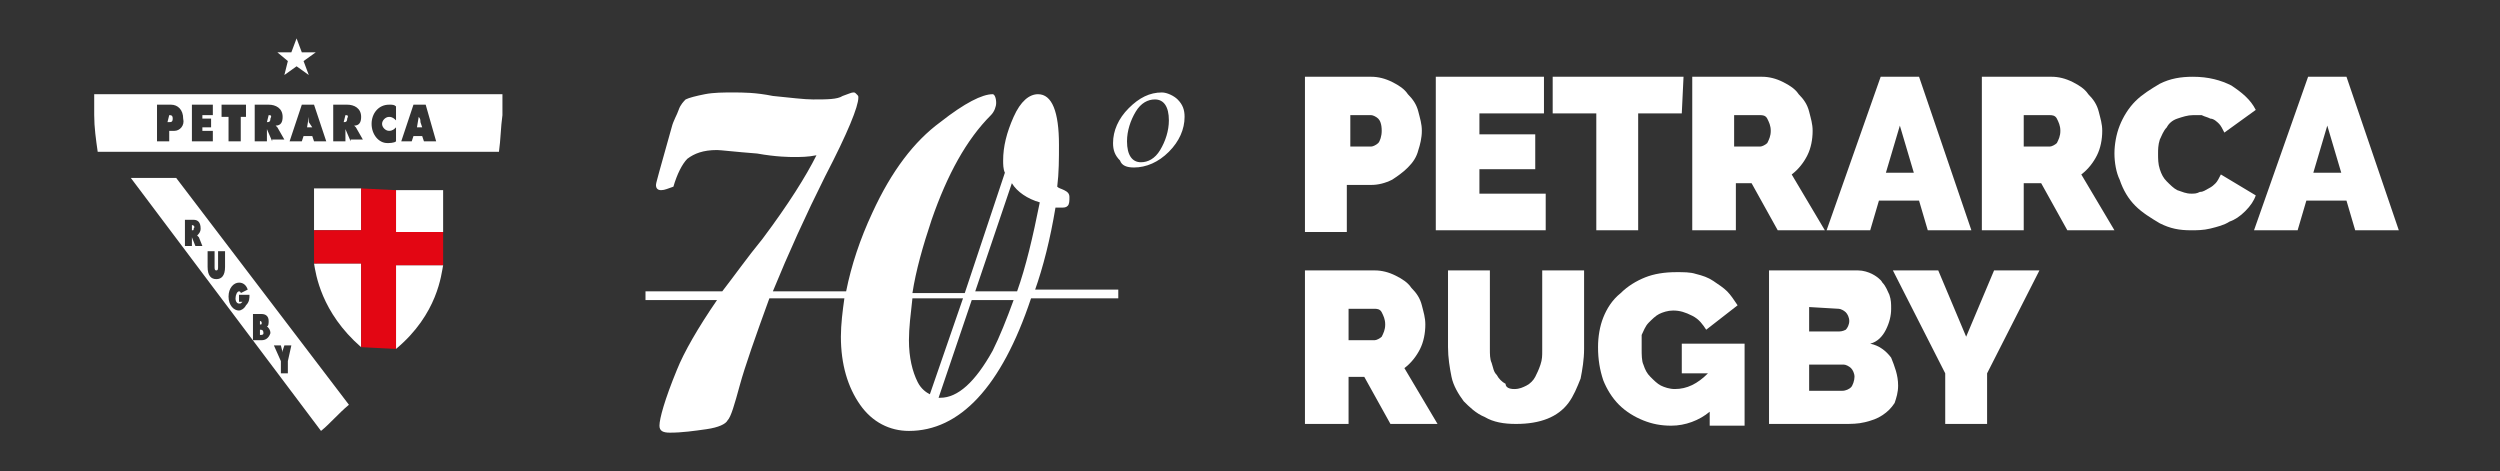 <?xml version="1.0" encoding="utf-8"?>
<!-- Generator: Adobe Illustrator 22.0.1, SVG Export Plug-In . SVG Version: 6.00 Build 0)  -->
<svg version="1.1" id="Livello_1" xmlns="http://www.w3.org/2000/svg" xmlns:xlink="http://www.w3.org/1999/xlink" x="0px" y="0px"
	 width="143.3px" height="27px" viewBox="0 0 143.3 27" style="enable-background:new 0 0 143.3 27;" xml:space="preserve">
<rect x="0" y="0" width="143.3" height="27" fill="#333333" stroke="none"/>
<style type="text/css">
	.st0{fill:#FFFFFF;}
	.st1{fill:#E30613;}
</style>
<g>
	<path class="st0" d="M18,13.2h2.7v-2.4H18V13.2z M22.7,10.9v2.4h2.7v-2.4H22.7z M22.7,20c2.4-2,2.6-4.3,2.7-4.8h-2.7V20z
		 M20.7,19.9v-4.8H18C18.1,15.7,18.4,17.9,20.7,19.9z"/>
	<path class="st0" d="M19.8,6.6L19.8,6.6L19.7,7l0,0c0.1,0,0.2,0,0.2-0.2C20,6.6,19.9,6.6,19.8,6.6z M9.7,6.6L9.7,6.6L9.6,7h0.1
		c0.1,0,0.2,0,0.2-0.2C9.9,6.6,9.8,6.6,9.7,6.6z M15.4,6.6L15.4,6.6L15.3,7l0,0c0.1,0,0.2,0,0.2-0.2C15.6,6.6,15.5,6.6,15.4,6.6z
		 M17.7,6.7L17.7,6.7l-0.1,0.6h0.3L17.7,7C17.7,6.9,17.7,6.8,17.7,6.7z M24,6.7L24,6.7l-0.1,0.6h0.3L24.1,7
		C24.1,6.9,24.1,6.8,24,6.7z M5.4,5.4v1.2c0,0.7,0.1,1.4,0.2,2.1h23c0.1-0.7,0.1-1.4,0.2-2.1V5.4H5.4z M10,7.5H9.7v0.6H9V6h0.8
		c0.4,0,0.7,0.3,0.7,0.8C10.6,7.2,10.3,7.5,10,7.5z M12.3,8.1H11V6h1.2v0.6h-0.6v0.2h0.5v0.5h-0.5v0.2h0.6v0.6
		C12.2,8.1,12.3,8.1,12.3,8.1z M14.2,6.7h-0.4v1.4h-0.7V6.7h-0.4V6h1.4v0.7H14.2z M15.6,8.1l-0.3-0.7l0,0v0.7h-0.7V6h0.8
		c0.4,0,0.8,0.2,0.8,0.7c0,0.3-0.1,0.5-0.4,0.5l0,0l0.1,0.1L16.3,8h-0.7C15.6,8,15.6,8.1,15.6,8.1z M18,8.1l-0.1-0.3h-0.5l-0.1,0.3
		h-0.7L17.3,6H18l0.7,2.1H18z M20.1,8.1l-0.3-0.7l0,0v0.7h-0.7V6h0.8c0.4,0,0.8,0.2,0.8,0.7c0,0.3-0.1,0.5-0.4,0.5l0,0l0.1,0.1
		L20.8,8h-0.7C20.1,8,20.1,8.1,20.1,8.1z M22.3,7.5c0.2,0,0.3-0.1,0.4-0.2v0.8c-0.1,0.1-0.4,0.1-0.5,0.1c-0.5,0-0.9-0.5-0.9-1.1
		s0.4-1.1,1-1.1c0.2,0,0.3,0,0.4,0.1v0.8c-0.1-0.1-0.2-0.2-0.4-0.2c-0.2,0-0.4,0.2-0.4,0.4C21.9,7.3,22.1,7.5,22.3,7.5z M24.3,8.1
		l-0.1-0.3h-0.5l-0.1,0.3H23L23.7,6h0.7L25,8.1H24.3z"/>
	<path class="st0" d="M14.9,18.9L14.9,18.9v0.3l0,0c0.1,0,0.2,0,0.2-0.1C15.1,18.9,15,18.9,14.9,18.9z M11,12.9L11,12.9v0.3l0,0
		c0.1,0,0.1,0,0.1-0.1C11.2,13,11.1,12.9,11,12.9z M15,18.5c0-0.1-0.1-0.1-0.1-0.1l0,0v0.2l0,0C15,18.6,15,18.6,15,18.5z M10.1,10.2
		H7.5l10.9,14.5c0.5-0.4,1-1,1.6-1.5L10.1,10.2z M11.2,14.1L11,13.6l0,0v0.5h-0.4v-1.5h0.5c0.2,0,0.4,0.1,0.4,0.5
		c0,0.2-0.1,0.3-0.2,0.4l0,0c0,0,0,0,0.1,0.1l0.2,0.5H11.2z M12.9,15.3c0,0.5-0.2,0.7-0.5,0.7s-0.5-0.2-0.5-0.7v-0.9h0.4v0.9
		c0,0.1,0,0.2,0.1,0.2s0.1-0.1,0.1-0.2v-0.9h0.4V15.3z M14.1,17.5c-0.1,0.2-0.3,0.3-0.4,0.3c-0.3,0-0.6-0.3-0.6-0.8s0.3-0.8,0.6-0.8
		c0.2,0,0.4,0.1,0.5,0.4l-0.4,0.2c0-0.1-0.1-0.1-0.1-0.1c-0.1,0-0.2,0.2-0.2,0.4c0,0.2,0.1,0.3,0.2,0.3s0.1,0,0.2-0.1h-0.2v-0.4h0.6
		C14.3,17.1,14.3,17.3,14.1,17.5z M15,19.5h-0.5V18H15c0.2,0,0.4,0.1,0.4,0.4c0,0.1,0,0.3-0.1,0.3l0,0c0.1,0.1,0.2,0.2,0.2,0.4
		C15.4,19.4,15.2,19.5,15,19.5z M16.5,20.7v0.7h-0.4v-0.7l-0.4-0.9h0.4l0.1,0.4l0,0v-0.1l0.1-0.3h0.4L16.5,20.7z"/>
	<polyline class="st0" points="17.7,4.3 17,3.8 16.3,4.3 16.5,3.5 15.9,3 16.7,3 17,2.2 17.3,3 18.1,3 17.4,3.5 17.7,4.3 	"/>
	<path class="st0" d="M59.3,16.7c0.5-1.4,0.9-3,1.2-4.8c0,0,0.1,0,0.3,0s0.3,0,0.4-0.1s0.1-0.3,0.1-0.5S61.2,11,61,10.9
		c-0.2-0.1-0.3-0.1-0.4-0.2c0.1-0.8,0.1-1.6,0.1-2.4c0-1.9-0.4-2.9-1.2-2.9c-0.5,0-1,0.4-1.4,1.3s-0.6,1.7-0.6,2.5
		c0,0.2,0,0.5,0.1,0.7l-2.3,6.9h-3c0.2-1.3,0.6-2.7,1.1-4.2c0.9-2.6,2-4.6,3.4-6c0.2-0.2,0.3-0.5,0.3-0.7c0-0.3-0.1-0.5-0.2-0.5
		c-0.6,0-1.6,0.5-3,1.6c-1.5,1.1-2.8,2.8-3.9,5.2c-0.7,1.5-1.2,3-1.5,4.5h-4.2c0.9-2.2,1.9-4.4,3-6.6c1.3-2.5,1.9-4,1.9-4.5
		c0-0.1,0-0.1-0.1-0.2S49,5.3,48.9,5.3s-0.3,0.1-0.6,0.2c-0.3,0.2-0.9,0.2-1.7,0.2c-0.5,0-1.3-0.1-2.3-0.2c-1-0.2-1.7-0.2-2.3-0.2
		c-0.5,0-1.1,0-1.6,0.1s-0.9,0.2-1.1,0.3C39.2,5.8,39,6,38.9,6.3s-0.3,0.6-0.4,1l-0.7,2.5c-0.1,0.4-0.2,0.7-0.2,0.8
		c0,0.2,0.1,0.3,0.3,0.3s0.4-0.1,0.7-0.2c0.2-0.7,0.5-1.3,0.8-1.6c0.4-0.3,0.9-0.5,1.7-0.5c0.2,0,1,0.1,2.3,0.2
		C44.5,9,45.3,9,45.5,9c0.4,0,0.8,0,1.3-0.1c-0.6,1.2-1.6,2.8-3.1,4.8c-0.9,1.1-1.6,2.1-2.3,3H37v0.5h4.1c-1.1,1.6-1.9,3-2.3,4
		c-0.7,1.7-1,2.8-1,3.2c0,0.3,0.2,0.4,0.6,0.4c0.7,0,1.4-0.1,2.1-0.2c0.7-0.1,1.1-0.3,1.2-0.5c0.2-0.2,0.4-0.9,0.7-2s0.9-2.8,1.7-5
		h4.3c-0.1,0.7-0.2,1.5-0.2,2.2c0,1.6,0.4,2.9,1.1,3.9c0.7,1,1.7,1.5,2.8,1.5c2.9,0,5.3-2.5,7-7.6h5v-0.5h-4.8
		C59.3,16.6,59.3,16.7,59.3,16.7z M52.6,21.9c-0.3-0.6-0.5-1.4-0.5-2.4c0-0.7,0.1-1.5,0.2-2.4h2.9l-1.9,5.5
		C53.1,22.5,52.8,22.3,52.6,21.9z M56.9,20.1c-1,1.8-2,2.7-3,2.7h-0.1l1.9-5.6h2.4C57.7,18.3,57.3,19.3,56.9,20.1z M58.3,16.7h-2.4
		l2.1-6.2c0.3,0.5,0.9,0.9,1.6,1.1C59.2,13.6,58.8,15.3,58.3,16.7z M65,9.6c0.7,0,1.4-0.3,2-0.9c0.6-0.6,0.9-1.3,0.9-2
		c0-0.4-0.1-0.7-0.4-1c-0.2-0.2-0.6-0.4-0.9-0.4c-0.7,0-1.3,0.3-1.9,0.9s-0.9,1.3-0.9,2c0,0.4,0.1,0.7,0.4,1
		C64.3,9.5,64.6,9.6,65,9.6z M65.1,6.4c0.3-0.5,0.7-0.7,1.1-0.7c0.5,0,0.8,0.4,0.8,1.2c0,0.6-0.2,1.2-0.5,1.7s-0.7,0.7-1.1,0.7
		c-0.5,0-0.8-0.4-0.8-1.2C64.6,7.5,64.8,6.9,65.1,6.4z"/>
	<g>
		<path class="st0" d="M74.8,13.2V4.4h3.8c0.4,0,0.8,0.1,1.2,0.3c0.4,0.2,0.7,0.4,0.9,0.7c0.3,0.3,0.5,0.6,0.6,1s0.2,0.7,0.2,1.1
			s-0.1,0.8-0.2,1.1c-0.1,0.4-0.3,0.7-0.6,1c-0.3,0.3-0.6,0.5-0.9,0.7c-0.4,0.2-0.8,0.3-1.2,0.3h-1.4v2.7h-2.4V13.2z M77.3,8.4h1.3
			c0.1,0,0.3-0.1,0.4-0.2c0.1-0.1,0.2-0.4,0.2-0.7c0-0.4-0.1-0.6-0.2-0.7s-0.3-0.2-0.4-0.2h-1.2v1.8C77.4,8.4,77.3,8.4,77.3,8.4z"/>
		<path class="st0" d="M88.6,11.1v2.1h-6.3V4.4h6.2v2.1h-3.7v1.2H88v2h-3.2v1.4C84.8,11.1,88.6,11.1,88.6,11.1z"/>
		<path class="st0" d="M96.4,6.5h-2.5v6.7h-2.4V6.5H89V4.4h7.5L96.4,6.5L96.4,6.5z"/>
		<path class="st0" d="M97,13.2V4.4h4c0.4,0,0.8,0.1,1.2,0.3c0.4,0.2,0.7,0.4,0.9,0.7c0.3,0.3,0.5,0.6,0.6,1s0.2,0.7,0.2,1.1
			c0,0.5-0.1,1-0.3,1.4c-0.2,0.4-0.5,0.8-0.9,1.1l1.9,3.2h-2.7l-1.5-2.7h-0.9v2.7H97z M99.4,8.4h1.5c0.1,0,0.3-0.1,0.4-0.2
			c0.1-0.2,0.2-0.4,0.2-0.7c0-0.3-0.1-0.5-0.2-0.7s-0.3-0.2-0.4-0.2h-1.5V8.4z"/>
		<path class="st0" d="M107.8,4.4h2.2l3,8.8h-2.5l-0.5-1.7h-2.3l-0.5,1.7h-2.5L107.8,4.4z M109.7,9.9l-0.8-2.7l-0.8,2.7H109.7z"/>
		<path class="st0" d="M113.6,13.2V4.4h4c0.4,0,0.8,0.1,1.2,0.3c0.4,0.2,0.7,0.4,0.9,0.7c0.3,0.3,0.5,0.6,0.6,1s0.2,0.7,0.2,1.1
			c0,0.5-0.1,1-0.3,1.4c-0.2,0.4-0.5,0.8-0.9,1.1l1.9,3.2h-2.7l-1.5-2.7h-1v2.7H113.6z M116,8.4h1.5c0.1,0,0.3-0.1,0.4-0.2
			c0.1-0.2,0.2-0.4,0.2-0.7c0-0.3-0.1-0.5-0.2-0.7s-0.3-0.2-0.4-0.2H116V8.4z"/>
		<path class="st0" d="M121.2,8.8c0-0.5,0.1-1.1,0.3-1.6c0.2-0.5,0.5-1,0.9-1.4s0.9-0.7,1.4-1c0.6-0.3,1.2-0.4,1.9-0.4
			c0.9,0,1.6,0.2,2.2,0.5c0.6,0.4,1.1,0.8,1.4,1.4l-1.8,1.3c-0.1-0.2-0.2-0.4-0.3-0.5s-0.3-0.3-0.5-0.3c-0.2-0.1-0.3-0.1-0.5-0.2
			c-0.2,0-0.3,0-0.5,0c-0.3,0-0.6,0.1-0.9,0.2c-0.3,0.1-0.5,0.3-0.6,0.5c-0.2,0.2-0.3,0.5-0.4,0.7c-0.1,0.3-0.1,0.6-0.1,0.8
			c0,0.3,0,0.6,0.1,0.9c0.1,0.3,0.2,0.5,0.4,0.7c0.2,0.2,0.4,0.4,0.6,0.5c0.3,0.1,0.5,0.2,0.8,0.2c0.2,0,0.3,0,0.5-0.1
			c0.2,0,0.3-0.1,0.5-0.2c0.2-0.1,0.3-0.2,0.4-0.3c0.1-0.1,0.2-0.3,0.3-0.5l2,1.2c-0.1,0.3-0.3,0.6-0.6,0.9
			c-0.3,0.3-0.6,0.5-0.9,0.6c-0.3,0.2-0.7,0.3-1.1,0.4c-0.4,0.1-0.8,0.1-1.1,0.1c-0.7,0-1.2-0.1-1.8-0.4c-0.5-0.3-1-0.6-1.4-1
			s-0.7-0.9-0.9-1.5C121.3,9.9,121.2,9.3,121.2,8.8z"/>
		<path class="st0" d="M132.3,4.4h2.2l3,8.8H135l-0.5-1.7h-2.3l-0.5,1.7h-2.5L132.3,4.4z M134.2,9.9l-0.8-2.7l-0.8,2.7H134.2z"/>
	</g>
	<g>
		<path class="st0" d="M74.8,24.3v-8.8h4c0.4,0,0.8,0.1,1.2,0.3c0.4,0.2,0.7,0.4,0.9,0.7c0.3,0.3,0.5,0.6,0.6,1s0.2,0.7,0.2,1.1
			c0,0.5-0.1,1-0.3,1.4s-0.5,0.8-0.9,1.1l1.9,3.2h-2.7l-1.5-2.7h-0.9v2.7C77.3,24.3,74.8,24.3,74.8,24.3z M77.3,19.5h1.5
			c0.1,0,0.3-0.1,0.4-0.2c0.1-0.2,0.2-0.4,0.2-0.7c0-0.3-0.1-0.5-0.2-0.7s-0.3-0.2-0.4-0.2h-1.5V19.5z"/>
		<path class="st0" d="M86.8,22.3c0.3,0,0.5-0.1,0.7-0.2s0.4-0.3,0.5-0.5s0.2-0.4,0.3-0.7c0.1-0.3,0.1-0.5,0.1-0.8v-4.6h2.4V20
			c0,0.6-0.1,1.2-0.2,1.7c-0.2,0.5-0.4,1-0.7,1.4s-0.7,0.7-1.2,0.9c-0.5,0.2-1.1,0.3-1.8,0.3s-1.3-0.1-1.8-0.4
			c-0.5-0.2-0.9-0.6-1.2-0.9c-0.3-0.4-0.6-0.9-0.7-1.4S83,20.5,83,19.9v-4.4h2.4V20c0,0.3,0,0.6,0.1,0.8c0.1,0.3,0.1,0.5,0.3,0.7
			c0.1,0.2,0.3,0.4,0.5,0.5C86.3,22.2,86.5,22.3,86.8,22.3z"/>
		<path class="st0" d="M98,23.6c-0.6,0.5-1.4,0.8-2.2,0.8c-0.6,0-1.1-0.1-1.6-0.3c-0.5-0.2-1-0.5-1.4-0.9s-0.7-0.9-0.9-1.4
			c-0.2-0.6-0.3-1.2-0.3-1.9c0-0.6,0.1-1.2,0.3-1.7s0.5-1,1-1.4c0.4-0.4,0.9-0.7,1.4-0.9c0.5-0.2,1.1-0.3,1.8-0.3
			c0.4,0,0.8,0,1.1,0.1c0.4,0.1,0.7,0.2,1,0.4s0.6,0.4,0.8,0.6c0.2,0.2,0.4,0.5,0.6,0.8l-1.8,1.4c-0.2-0.3-0.4-0.6-0.8-0.8
			c-0.4-0.2-0.7-0.3-1.1-0.3c-0.3,0-0.6,0.1-0.8,0.2c-0.2,0.1-0.4,0.3-0.6,0.5s-0.3,0.5-0.4,0.7c0,0.1,0,0.4,0,0.8
			c0,0.3,0,0.7,0.1,0.9c0.1,0.3,0.2,0.5,0.4,0.7c0.2,0.2,0.4,0.4,0.6,0.5s0.5,0.2,0.8,0.2c0.7,0,1.3-0.3,1.9-0.9h-1.5v-1.7h3.6v4.7
			h-2V23.6L98,23.6z"/>
		<path class="st0" d="M108.8,22.1c0,0.4-0.1,0.7-0.2,1c-0.2,0.3-0.4,0.5-0.7,0.7c-0.3,0.2-0.6,0.3-1,0.4s-0.8,0.1-1.2,0.1h-4.3
			v-8.8h5.1c0.3,0,0.6,0.1,0.8,0.2c0.2,0.1,0.5,0.3,0.6,0.5c0.2,0.2,0.3,0.5,0.4,0.7c0.1,0.3,0.1,0.5,0.1,0.8c0,0.4-0.1,0.8-0.3,1.2
			s-0.5,0.7-0.9,0.8c0.5,0.1,0.9,0.4,1.2,0.8C108.6,21,108.8,21.5,108.8,22.1z M103.7,17.6V19h1.6c0.2,0,0.3,0,0.5-0.1
			c0.1-0.1,0.2-0.3,0.2-0.5s-0.1-0.4-0.2-0.5s-0.3-0.2-0.4-0.2L103.7,17.6L103.7,17.6z M106.3,21.6c0-0.2-0.1-0.4-0.2-0.5
			s-0.3-0.2-0.4-0.2h-2v1.5h1.9c0.2,0,0.4-0.1,0.5-0.2C106.2,22.1,106.3,21.8,106.3,21.6z"/>
		<path class="st0" d="M111.1,15.5l1.6,3.8l1.6-3.8h2.6l-3,5.9v2.9h-2.4v-2.9l-3-5.9C108.5,15.5,111.1,15.5,111.1,15.5z"/>
	</g>
	<polygon class="st1" points="18,13.2 18,15.1 20.7,15.1 20.7,19.9 22.7,20 22.7,15.2 25.4,15.2 25.4,13.3 22.7,13.3 22.7,10.9 
		20.7,10.8 20.7,13.2 	"/>
</g>
</svg>

